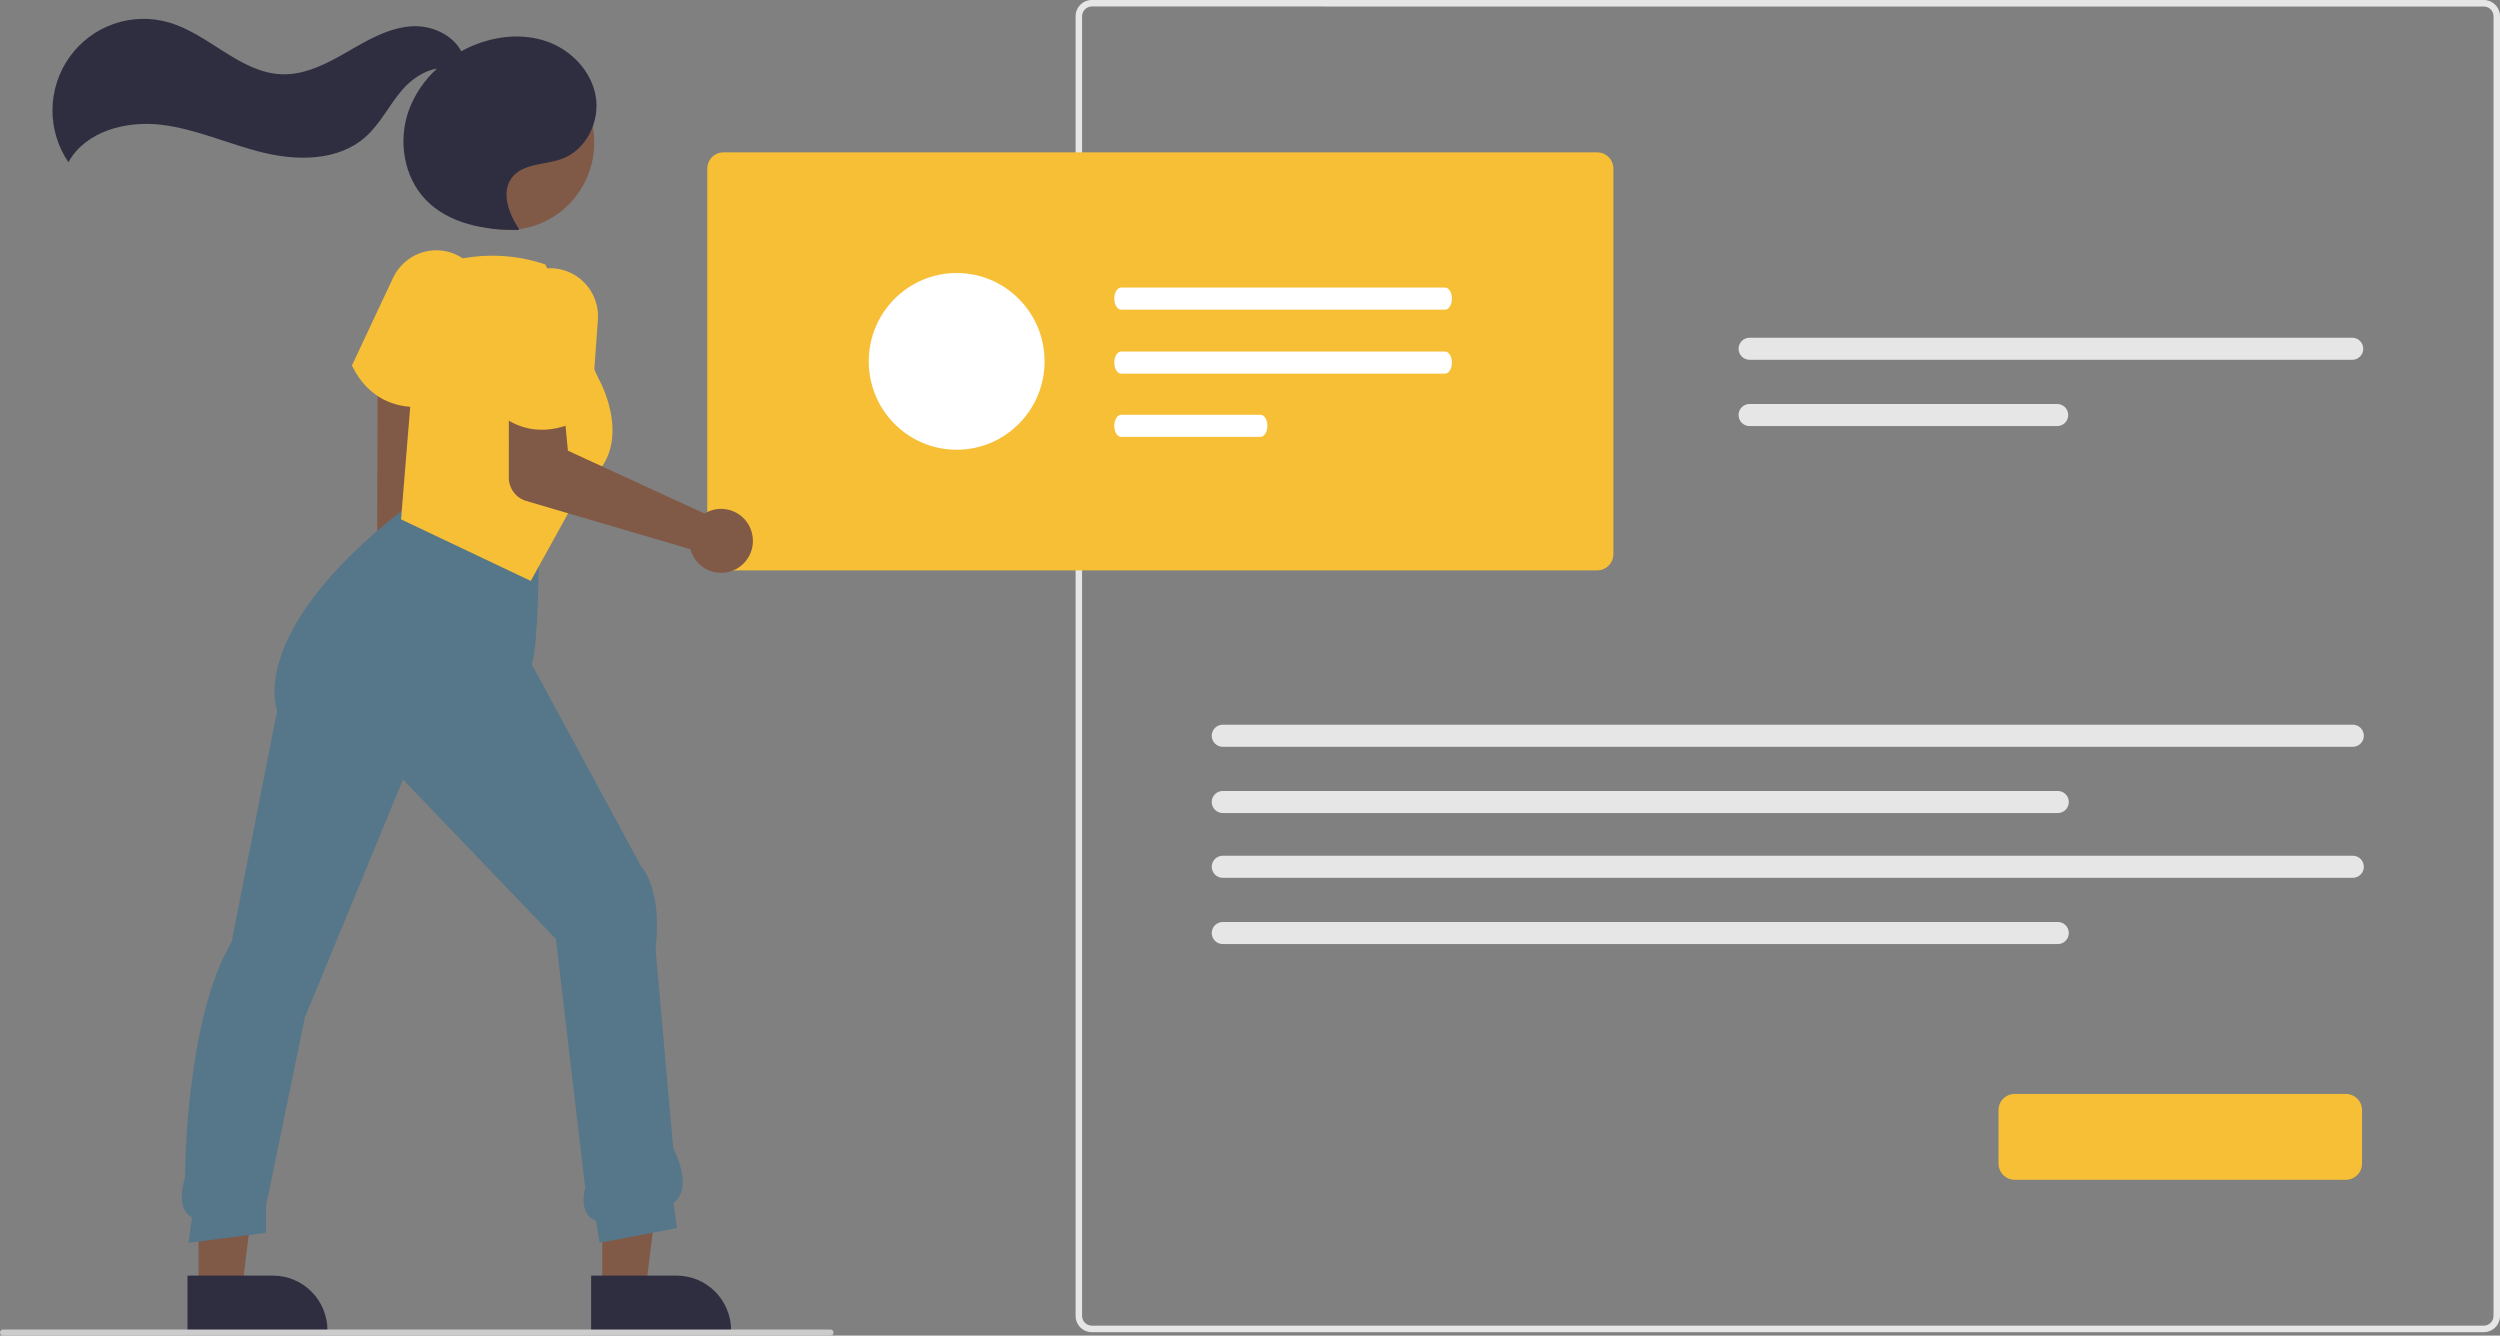 <svg width="219" height="117" viewBox="0 0 219 117" fill="none" xmlns="http://www.w3.org/2000/svg">
<rect x="0" y="0" width="219" height="117" fill="#808080" stroke="none"/>
<g clip-path="url(#clip0_3908_1602)">
<path d="M217.583 116.698H95.64C95.264 116.697 94.904 116.547 94.638 116.28C94.373 116.013 94.223 115.651 94.223 115.273V1.425C94.223 1.047 94.373 0.685 94.638 0.418C94.904 0.151 95.264 0 95.64 0H217.583C217.959 0 218.319 0.151 218.585 0.418C218.85 0.685 219 1.047 219 1.425V115.273C219 115.65 218.85 116.013 218.585 116.28C218.319 116.547 217.959 116.697 217.583 116.698ZM95.64 0.569C95.415 0.569 95.199 0.659 95.04 0.82C94.88 0.98 94.791 1.197 94.79 1.423V115.273C94.791 115.499 94.88 115.716 95.04 115.876C95.199 116.036 95.415 116.126 95.64 116.127H217.583C217.808 116.126 218.024 116.036 218.183 115.876C218.342 115.716 218.432 115.499 218.433 115.273V1.425C218.432 1.198 218.342 0.982 218.183 0.821C218.024 0.661 217.808 0.571 217.583 0.571L95.64 0.569Z" fill="#E6E6E6"/>
<path d="M153.259 29.584C153.004 29.584 152.759 29.686 152.579 29.867C152.398 30.049 152.297 30.295 152.297 30.551C152.297 30.808 152.398 31.054 152.579 31.235C152.759 31.417 153.004 31.519 153.259 31.519H206.059C206.314 31.519 206.559 31.417 206.739 31.235C206.919 31.054 207.021 30.808 207.021 30.551C207.021 30.295 206.919 30.049 206.739 29.867C206.559 29.686 206.314 29.584 206.059 29.584H153.259Z" fill="#E6E6E6"/>
<path d="M153.259 35.389C153.004 35.389 152.759 35.491 152.579 35.672C152.398 35.853 152.297 36.099 152.297 36.356C152.297 36.613 152.398 36.859 152.579 37.04C152.759 37.221 153.004 37.323 153.259 37.323H180.214C180.47 37.323 180.714 37.221 180.895 37.04C181.075 36.859 181.177 36.613 181.177 36.356C181.177 36.099 181.075 35.853 180.895 35.672C180.714 35.491 180.47 35.389 180.214 35.389H153.259Z" fill="#E6E6E6"/>
<path d="M107.111 63.484C106.855 63.484 106.611 63.586 106.43 63.767C106.25 63.949 106.148 64.195 106.148 64.451C106.148 64.708 106.25 64.954 106.43 65.135C106.611 65.317 106.855 65.419 107.111 65.419H206.11C206.365 65.419 206.61 65.317 206.79 65.135C206.971 64.954 207.072 64.708 207.072 64.451C207.072 64.195 206.971 63.949 206.79 63.767C206.61 63.586 206.365 63.484 206.11 63.484H107.111Z" fill="#E6E6E6"/>
<path d="M107.111 69.289C106.855 69.289 106.611 69.391 106.43 69.572C106.25 69.753 106.148 69.999 106.148 70.256C106.148 70.513 106.25 70.758 106.43 70.94C106.611 71.121 106.855 71.223 107.111 71.223H180.266C180.521 71.223 180.766 71.121 180.946 70.94C181.127 70.758 181.228 70.513 181.228 70.256C181.228 69.999 181.127 69.753 180.946 69.572C180.766 69.391 180.521 69.289 180.266 69.289H107.111Z" fill="#E6E6E6"/>
<path d="M107.111 74.962C106.855 74.962 106.611 75.064 106.43 75.245C106.25 75.427 106.148 75.673 106.148 75.929C106.148 76.186 106.25 76.432 106.43 76.613C106.611 76.795 106.855 76.897 107.111 76.897H206.11C206.365 76.897 206.61 76.795 206.79 76.613C206.971 76.432 207.072 76.186 207.072 75.929C207.072 75.673 206.971 75.427 206.79 75.245C206.61 75.064 206.365 74.962 206.11 74.962H107.111Z" fill="#E6E6E6"/>
<path d="M107.111 80.767C106.855 80.767 106.611 80.868 106.43 81.05C106.25 81.231 106.148 81.477 106.148 81.734C106.148 81.99 106.25 82.237 106.43 82.418C106.611 82.599 106.855 82.701 107.111 82.701H180.266C180.521 82.701 180.766 82.599 180.946 82.418C181.127 82.237 181.228 81.99 181.228 81.734C181.228 81.477 181.127 81.231 180.946 81.05C180.766 80.868 180.521 80.767 180.266 80.767H107.111Z" fill="#E6E6E6"/>
<path d="M139.916 49.965H63.376C63.001 49.965 62.64 49.814 62.375 49.547C62.109 49.28 61.959 48.918 61.959 48.54V14.771C61.959 14.394 62.109 14.032 62.375 13.764C62.64 13.497 63.001 13.347 63.376 13.347H139.916C140.292 13.347 140.652 13.497 140.918 13.764C141.184 14.032 141.333 14.394 141.334 14.771V48.54C141.333 48.918 141.184 49.28 140.918 49.547C140.652 49.814 140.292 49.965 139.916 49.965Z" fill="#F6BF36"/>
<path d="M205.498 103.351H176.486C176.11 103.351 175.75 103.2 175.484 102.933C175.218 102.666 175.069 102.304 175.068 101.926V97.253C175.069 96.875 175.218 96.513 175.484 96.246C175.75 95.979 176.11 95.829 176.486 95.828H205.498C205.874 95.829 206.234 95.979 206.5 96.246C206.766 96.513 206.915 96.875 206.915 97.253V101.926C206.915 102.304 206.766 102.666 206.5 102.933C206.234 103.2 205.874 103.351 205.498 103.351Z" fill="#F6BF36"/>
<path d="M33.572 57.153C32.321 56.214 31.954 54.461 32.752 53.236C32.831 53.116 32.921 53.003 33.02 52.899L33.1 27.952L36.788 28.645L36.95 53.181C37.791 54.161 37.96 55.589 37.28 56.634C36.482 57.859 34.822 58.091 33.572 57.153Z" fill="#815947"/>
<path d="M52.754 112.992L56.557 112.992L58.366 98.246L52.754 98.246L52.754 112.992Z" fill="#815947"/>
<path d="M51.783 111.744L59.272 111.744H59.273C60.538 111.744 61.752 112.249 62.647 113.149C63.542 114.049 64.045 115.269 64.045 116.542V116.697L51.783 116.698L51.783 111.744Z" fill="#2F2E41"/>
<path d="M17.393 112.992L21.196 112.992L23.005 98.246L17.393 98.246L17.393 112.992Z" fill="#815947"/>
<path d="M16.424 111.744L23.913 111.744H23.913C25.179 111.744 26.393 112.249 27.288 113.149C28.183 114.049 28.686 115.269 28.686 116.542V116.697L16.424 116.698L16.424 111.744Z" fill="#2F2E41"/>
<path d="M52.532 108.873L52.214 106.951C51.886 106.836 51.608 106.611 51.425 106.315C51.083 105.771 51.029 105.006 51.263 104.04L48.697 82.257L35.302 68.284L26.708 89.122L23.306 105.612V107.994L16.514 108.871L16.823 106.626C16.564 106.514 16.347 106.32 16.207 106.073C15.816 105.42 15.822 104.408 16.223 103.065L16.24 103.007L16.218 102.807C16.202 102.666 16.304 89.197 20.287 82.524L24.276 62.263C24.172 61.978 23.661 60.316 24.599 57.509C25.524 54.739 28.113 50.276 35.189 44.747L35.214 44.728L35.244 44.722C35.322 44.705 43.127 43.145 47.163 48.452L47.19 48.488V48.533C47.19 48.861 47.183 56.495 46.583 58.19L56.161 75.894C56.347 76.093 58.022 78.037 57.427 83.148L58.974 100.57C59.151 100.91 60.753 104.11 58.988 105.377L59.304 107.576L52.532 108.873Z" fill="#56768A"/>
<path d="M36.508 35.662C34.71 35.662 32.32 35.023 30.857 32.077L30.828 32.019L34.432 24.339C34.899 23.344 35.735 22.572 36.761 22.188C37.786 21.805 38.921 21.84 39.921 22.287C40.921 22.733 41.708 23.556 42.113 24.578C42.517 25.6 42.508 26.741 42.087 27.757L38.971 35.266L38.916 35.287C38.138 35.538 37.325 35.664 36.508 35.662Z" fill="#F6BF36"/>
<path d="M46.493 50.89L35.131 45.496L36.693 26.341L39.54 22.842L40.092 22.723C42.626 22.178 45.26 22.324 47.72 23.148L47.774 23.166L52.451 33.197C52.48 33.247 55.853 39.233 51.19 42.389L46.493 50.89Z" fill="#F6BF36"/>
<path d="M62.113 44.785C61.977 44.842 61.846 44.91 61.721 44.987L49.749 39.481L49.442 36.281L44.576 36.115L44.572 41.834C44.572 42.297 44.721 42.746 44.996 43.116C45.272 43.486 45.659 43.756 46.1 43.885L60.478 48.11C60.625 48.659 60.936 49.15 61.368 49.517C61.8 49.885 62.333 50.111 62.896 50.167C63.459 50.222 64.026 50.104 64.521 49.828C65.015 49.552 65.415 49.131 65.666 48.621C65.917 48.111 66.007 47.536 65.925 46.973C65.843 46.41 65.593 45.886 65.207 45.469C64.822 45.053 64.319 44.764 63.766 44.642C63.214 44.52 62.637 44.57 62.113 44.785Z" fill="#815947"/>
<path d="M47.468 37.646C46.104 37.646 44.564 37.172 43.087 35.686L43.041 35.64L44.04 27.208C44.169 26.115 44.718 25.117 45.571 24.426C46.423 23.736 47.51 23.408 48.599 23.513C49.689 23.619 50.694 24.148 51.4 24.989C52.106 25.83 52.456 26.915 52.377 28.012L51.787 36.127L51.742 36.163C51.713 36.187 49.861 37.646 47.468 37.646Z" fill="#F6BF36"/>
<path d="M51.119 16.169C53.138 12.457 51.781 7.804 48.089 5.775C44.397 3.746 39.768 5.11 37.75 8.822C35.732 12.533 37.089 17.187 40.781 19.216C44.472 21.245 49.101 19.881 51.119 16.169Z" fill="#815947"/>
<path d="M52.187 8.437C51.809 6.227 50.044 4.395 47.942 3.645C45.839 2.895 43.468 3.139 41.409 4.002C41.066 4.147 40.731 4.309 40.404 4.488C39.652 3.046 37.807 2.209 36.119 2.3C34.08 2.409 32.239 3.493 30.468 4.515C28.698 5.537 26.797 6.554 24.756 6.507C21.067 6.421 18.323 2.983 14.776 1.961C13.197 1.506 11.517 1.552 9.964 2.093C8.412 2.633 7.064 3.642 6.103 4.981C5.143 6.321 4.616 7.926 4.596 9.577C4.576 11.228 5.064 12.845 5.992 14.208C7.505 11.481 11.059 10.56 14.143 10.931C17.227 11.303 20.102 12.662 23.123 13.385C26.144 14.109 29.643 14.078 31.984 12.025C33.311 10.861 34.091 9.197 35.246 7.86C36.028 6.955 37.141 6.192 38.278 6.012C37.158 7.026 36.303 8.301 35.788 9.726C34.876 12.33 35.364 15.457 37.255 17.459C39.283 19.605 42.466 20.177 45.41 20.142L45.471 20.079C44.57 18.723 43.859 16.842 44.851 15.551C45.831 14.277 47.763 14.465 49.264 13.901C51.353 13.116 52.565 10.648 52.187 8.437Z" fill="#2F2E41"/>
<path d="M72.751 117H0.266C0.195 117 0.128 116.972 0.078 116.922C0.028 116.872 0 116.804 0 116.733C0 116.662 0.028 116.595 0.078 116.544C0.128 116.494 0.195 116.466 0.266 116.466H72.751C72.822 116.466 72.889 116.494 72.939 116.544C72.989 116.595 73.017 116.662 73.017 116.733C73.017 116.804 72.989 116.872 72.939 116.922C72.889 116.972 72.822 117 72.751 117Z" fill="#CCCCCC"/>
<path d="M98.212 25.19C97.88 25.192 97.611 25.625 97.611 26.16C97.612 26.692 97.88 27.124 98.212 27.125H126.588C126.92 27.124 127.189 26.69 127.188 26.156C127.188 25.623 126.919 25.192 126.588 25.19H98.212Z" fill="white"/>
<path d="M98.212 30.796C97.88 30.797 97.611 31.231 97.611 31.765C97.612 32.298 97.88 32.73 98.212 32.731H126.588C126.92 32.73 127.189 32.296 127.188 31.761C127.188 31.229 126.919 30.797 126.588 30.796H98.212Z" fill="white"/>
<path d="M98.212 36.334C97.88 36.335 97.611 36.769 97.611 37.303C97.612 37.836 97.88 38.267 98.212 38.268H110.422C110.754 38.267 111.023 37.833 111.023 37.299C111.022 36.766 110.754 36.334 110.422 36.334H98.212Z" fill="white"/>
<path d="M83.803 39.397C88.056 39.397 91.504 35.931 91.504 31.656C91.504 27.381 88.056 23.915 83.803 23.915C79.551 23.915 76.103 27.381 76.103 31.656C76.103 35.931 79.551 39.397 83.803 39.397Z" fill="white"/>
</g>
<defs>
<clipPath id="clip0_3908_1602">
<rect width="219" height="117" fill="white"/>
</clipPath>
</defs>
</svg>

